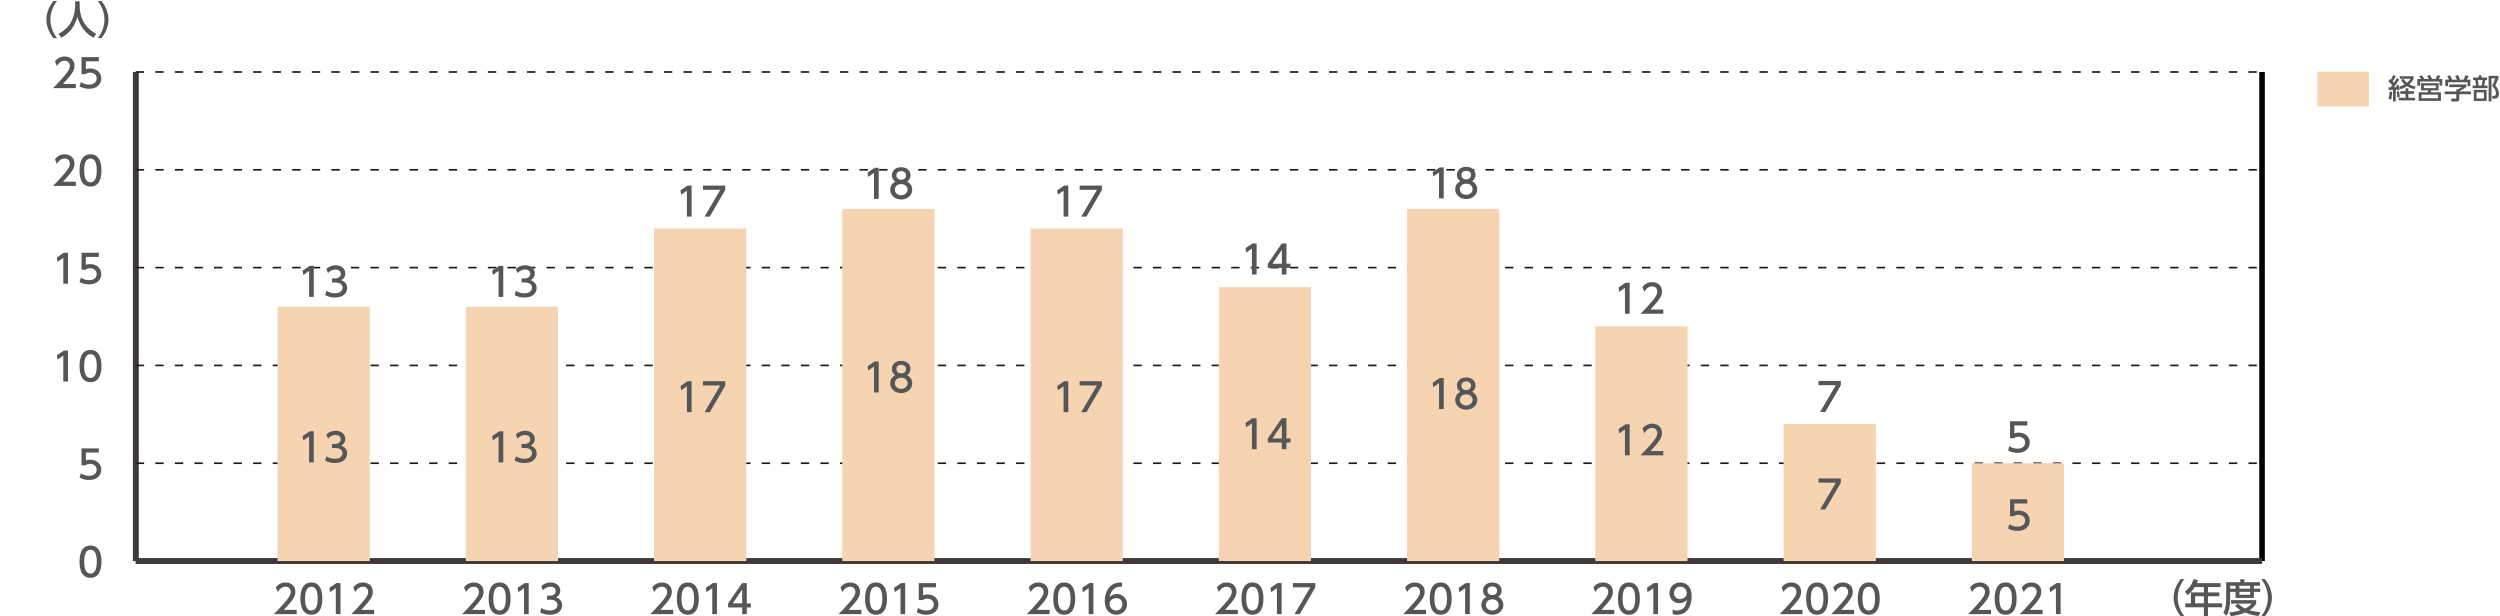 <?xml version="1.0" encoding="utf-8"?>
<!-- Generator: Adobe Illustrator 26.3.1, SVG Export Plug-In . SVG Version: 6.00 Build 0)  -->
<svg version="1.1" id="レイヤー_1" xmlns="http://www.w3.org/2000/svg" xmlns:xlink="http://www.w3.org/1999/xlink" x="0px"
	 y="0px" width="1192.87px" height="294.09px" viewBox="0 0 1192.87 294.09" style="enable-background:new 0 0 1192.87 294.09;"
	 xml:space="preserve">
<style type="text/css">
	.st0{fill:#F6D4B1;}
	.st1{fill:#555657;}
	.st2{fill-rule:evenodd;clip-rule:evenodd;fill:none;stroke:#3E3A39;stroke-width:2.667;stroke-miterlimit:10;}
	.st3{fill:none;stroke:#000000;stroke-width:2.667;stroke-miterlimit:10;}
	
		.st4{fill-rule:evenodd;clip-rule:evenodd;fill:none;stroke:#231815;stroke-width:0.8;stroke-miterlimit:10;stroke-dasharray:4,5.334;}
</style>
<rect x="1105.71" y="34.16" class="st0" width="24.63" height="16.63"/>
<g>
	<path class="st1" d="M1139.67,41.67c0.33,0,0.4,0,1.04-0.01c0.27-0.32,0.56-0.73,0.77-1.03c-0.96-1.09-1.48-1.45-1.87-1.71
		l0.69-1.19c0.21,0.16,0.28,0.21,0.43,0.33c0.15-0.21,0.71-1.09,1.2-2.21l1.23,0.44c-0.33,0.65-0.83,1.61-1.51,2.57
		c0.39,0.36,0.52,0.52,0.61,0.63c0.52-0.79,0.79-1.19,1.35-2.17l1.19,0.57c-0.67,1.09-2.08,3.11-2.56,3.71l1.33-0.05
		c-0.13-0.48-0.16-0.55-0.24-0.79l1.01-0.37c0.27,0.69,0.55,1.57,0.69,2.39l-1.13,0.36c-0.03-0.21-0.04-0.31-0.07-0.48
		c-0.16,0.01-0.6,0.05-0.72,0.07v5.69h-1.29v-5.6c-0.68,0.05-1.71,0.12-2.05,0.15L1139.67,41.67z M1141.44,43.81
		c-0.03,0.47-0.12,2.28-0.52,3.73l-1.25-0.4c0.35-1.17,0.45-2.05,0.56-3.53L1141.44,43.81z M1144.61,43.47
		c0.24,0.88,0.37,1.67,0.43,2.83l-1.17,0.19c-0.01-0.76-0.15-1.92-0.35-2.73L1144.61,43.47z M1151.8,43.47v1.31h-2.65v1.88h3.2v1.25
		h-7.8v-1.25h3.24v-1.88h-2.49v-1.31h2.49v-1.32h1.36v1.32H1151.8z M1146.76,37.6c0.29,0.43,0.73,1.07,1.71,1.87
		c1.07-0.89,1.41-1.44,1.71-1.89h-5.13v-1.2h6.58v1.2c-0.17,0.41-0.61,1.39-2.03,2.65c1.4,0.81,2.47,0.97,3,1.04l-0.47,1.32
		c-1.88-0.49-2.92-1.03-3.67-1.48c-1.28,0.87-2.35,1.24-3,1.47l-0.67-1.24c0.48-0.13,1.29-0.36,2.52-1.08
		c-0.71-0.65-1.19-1.31-1.69-2.12L1146.76,37.6z"/>
	<path class="st1" d="M1158.93,37.7c-0.08-0.15-0.44-0.81-0.83-1.37l1.28-0.59c0.57,0.91,0.79,1.27,1.09,1.96h1.61
		c0.47-0.73,0.71-1.24,0.97-1.89l1.37,0.49c-0.27,0.59-0.68,1.2-0.83,1.4h1.72v3.17H1164v-1.96h-9.21v1.96h-1.37V37.7h1.75
		c-0.44-0.68-0.71-1.05-0.84-1.24l1.25-0.61c0.28,0.37,0.67,0.89,1.19,1.85H1158.93z M1163.57,43.13h-3.49l-0.31,0.88h4.91v4.11
		h-10.63v-4.11h4.25c0.15-0.28,0.27-0.56,0.33-0.88h-3.43v-3.44h8.36V43.13z M1163.32,45.18h-7.91v1.72h7.91V45.18z M1162.24,40.77
		h-5.68v1.28h5.68V40.77z"/>
	<path class="st1" d="M1176.84,40.29v1.11c-0.76,0.68-2.35,1.71-3.4,2.13v0.11h5.6v1.31h-5.6v2.39c0,0.96-0.96,1.11-1.09,1.11h-2.61
		l-0.25-1.41h2.15c0.37,0,0.37-0.19,0.37-0.43v-1.65h-5.59v-1.31h5.59v-1.04h0.59c0.45-0.15,1.37-0.52,1.97-1.05h-5.93v-1.25
		H1176.84z M1168.51,38.02c-0.28-0.72-0.61-1.32-0.8-1.64l1.29-0.48c0.36,0.51,0.77,1.29,1,2l-0.31,0.12h2.67
		c-0.33-0.77-0.59-1.23-0.91-1.72l1.32-0.51c0.28,0.43,0.8,1.41,1.01,2.08l-0.44,0.15h2.16c0.16-0.31,0.36-0.71,0.88-2.19l1.53,0.45
		c-0.31,0.71-0.48,1.05-0.88,1.73h1.69v3.05h-1.35v-1.79h-9.27v1.79h-1.35v-3.05H1168.51z"/>
	<path class="st1" d="M1182.69,36.99v-1.11h1.35v1.11h2.65v1.21h-0.84c-0.11,0.75-0.33,1.84-0.55,2.64h1.63v1.21h-7.13v-1.21h1.63
		c-0.05-0.95-0.2-1.92-0.39-2.64h-1v-1.21H1182.69z M1186.48,48.15h-6.11v-5.27h6.11V48.15z M1185.19,44.1h-3.51v2.87h3.51V44.1z
		 M1184.04,40.85c0.28-1.01,0.47-2.25,0.53-2.64h-2.29c0.2,0.93,0.32,1.56,0.43,2.64H1184.04z M1187.44,48.38V36.2h4.71v1.13
		c-0.67,1.65-0.75,1.83-1.52,3.43c1.32,1.4,1.72,2.84,1.72,4c0,0.79-0.24,1.48-0.67,1.89c-0.33,0.33-0.77,0.44-1.47,0.44h-0.95
		l-0.17-1.36h0.87c0.39,0,0.96-0.05,0.96-1.17c0-1.39-0.75-2.63-1.83-3.51c0.53-1.03,1.17-2.61,1.48-3.64h-1.77v10.96H1187.44z"/>
</g>
<g>
	<path class="st1" d="M1040.48,294.03c-3.15-3.96-3.34-7.67-3.34-8.85s0.19-4.89,3.34-8.85h1.77c-2,2.54-3.19,5.62-3.19,8.85
		s1.21,6.31,3.19,8.85H1040.48z"/>
	<path class="st1" d="M1059.54,278.24v1.88h-6.01v2.54h5.41v1.83h-5.41v3.38h6.74v1.88h-6.74v4.2h-1.96v-4.2h-8.83v-1.88h2.65v-5.21
		h6.18v-2.54h-4.33c-1.33,2.07-2.43,3.02-3.4,3.83l-1.33-1.66c2.02-1.53,3.42-3.45,4.14-5.97l2.13,0.52
		c-0.24,0.73-0.35,0.97-0.54,1.4H1059.54z M1051.57,284.49h-4.18v3.38h4.18V284.49z"/>
	<path class="st1" d="M1062.22,277.79h6.72v-1.38h1.96v1.38h7.46v1.72h-2.91v1.38h3.02v1.53h-3.02v2.87h-8.75v-2.87h-2.58v3.4
		c0,2.86-0.39,5.84-1.77,7.99l-1.53-1.46c1.12-1.64,1.4-4.12,1.4-6.57V277.79z M1067.98,288.04c0.54,0.54,1.49,1.51,3.28,2.33
		c1.98-0.95,2.61-1.79,3.02-2.35h-9.74v-1.68h11.98v1.68c-0.28,0.49-1.01,1.75-3.17,3.14c1.61,0.47,3.13,0.73,5.19,0.91l-0.86,1.85
		c-0.9-0.09-3.51-0.39-6.42-1.66c-2.84,1.23-5.3,1.55-6.83,1.7l-0.77-1.74c1.03-0.11,2.87-0.28,5.45-1.04
		c-1.72-1.04-2.37-1.79-2.67-2.15L1067.98,288.04z M1064.12,279.51v1.38h2.58v-1.38H1064.12z M1068.52,279.51v1.38h5.13v-1.38
		H1068.52z M1068.52,282.42v1.38h5.13v-1.38H1068.52z"/>
	<path class="st1" d="M1078.94,294.03c2-2.52,3.19-5.62,3.19-8.85s-1.19-6.33-3.19-8.85h1.77c3.02,3.77,3.34,7.41,3.34,8.85
		s-0.32,5.08-3.34,8.85H1078.94z"/>
</g>
<g>
	<path class="st1" d="M25.46,18.18c-3.15-3.96-3.34-7.67-3.34-8.85s0.19-4.89,3.34-8.85h1.77c-2,2.54-3.19,5.62-3.19,8.85
		s1.21,6.31,3.19,8.85H25.46z"/>
	<path class="st1" d="M35.84,0.62h2.18v2.3c0,3.62,1.14,9.7,7.89,13.17L44.63,18c-3.43-1.72-6.42-5.21-7.71-9.93
		c-1.16,4.48-3.96,8.01-7.67,9.93l-1.38-1.87c2.72-1.32,5-3.45,6.33-6.2c1.01-2.07,1.64-4.67,1.64-6.94V0.62z"/>
	<path class="st1" d="M46.65,18.18c2-2.52,3.19-5.62,3.19-8.85s-1.19-6.33-3.19-8.85h1.77c3.02,3.77,3.34,7.41,3.34,8.85
		s-0.32,5.08-3.34,8.85H46.65z"/>
</g>
<g>
	<line class="st2" x1="64.77" y1="267.7" x2="1079.33" y2="267.7"/>
	<g>
		<g>
			<line class="st2" x1="64.77" y1="267.7" x2="64.77" y2="34.35"/>
			<line class="st3" x1="1079.33" y1="267.7" x2="1079.33" y2="34.35"/>
		</g>
	</g>
</g>
<g>
	<g>
		<g>
			<path class="st1" d="M37.95,267.99c0-1.44,0-7.69,5.23-7.69s5.23,6.27,5.23,7.69c0,1.44,0,7.71-5.23,7.71
				S37.95,269.42,37.95,267.99z M46.18,267.99c0-2.85-0.54-5.67-3-5.67s-3,2.84-3,5.67c0,3,0.62,5.69,3,5.69
				C45.63,273.68,46.18,270.8,46.18,267.99z"/>
		</g>
		<g>
			<path class="st1" d="M47.15,215.94h-6.18v3.79c0.47-0.17,1.06-0.37,2.13-0.37c3.17,0,5.23,2.11,5.23,4.76
				c0,2.33-1.68,4.91-5.84,4.91c-1.64,0-3.08-0.37-4.53-1.16l0.62-2.03c1.19,0.8,2.46,1.18,3.9,1.18c2.85,0,3.64-1.68,3.64-2.91
				c0-1.74-1.42-2.78-3.15-2.78c-0.77,0-1.55,0.21-2.13,0.71H38.9v-8.1h8.25V215.94z"/>
		</g>
		<g>
			<path class="st1" d="M30.48,167.26h1.96v14.8H30.2v-12.37l-2.76,1.9l-0.3-2.07L30.48,167.26z"/>
			<path class="st1" d="M37.95,174.65c0-1.44,0-7.69,5.23-7.69s5.23,6.27,5.23,7.69c0,1.44,0,7.71-5.23,7.71
				S37.95,176.08,37.95,174.65z M46.17,174.65c0-2.85-0.54-5.67-3-5.67s-3,2.84-3,5.67c0,3,0.62,5.69,3,5.69
				C45.63,180.34,46.17,177.47,46.17,174.65z"/>
		</g>
		<g>
			<path class="st1" d="M30.48,120.59h1.96v14.8H30.2v-12.37l-2.76,1.9l-0.3-2.07L30.48,120.59z"/>
			<path class="st1" d="M47.15,122.6h-6.18v3.79c0.47-0.17,1.06-0.37,2.13-0.37c3.17,0,5.23,2.11,5.23,4.76
				c0,2.33-1.68,4.91-5.84,4.91c-1.64,0-3.08-0.37-4.53-1.16l0.62-2.03c1.19,0.8,2.46,1.18,3.9,1.18c2.85,0,3.64-1.68,3.64-2.91
				c0-1.74-1.42-2.78-3.15-2.78c-0.77,0-1.55,0.21-2.13,0.71H38.9v-8.1h8.25V122.6z"/>
		</g>
		<g>
			<path class="st1" d="M36.19,86.7v2.02h-10.9c1.62-1.62,3.34-3.38,5.24-5.62c2.26-2.65,2.8-3.75,2.8-5c0-1.46-1.01-2.46-2.52-2.46
				c-2.2,0-3.3,1.96-3.66,2.56l-0.93-2.22c1.16-1.53,2.72-2.35,4.65-2.35c2.11,0,4.68,1.21,4.68,4.42c0,2.11-0.88,3.73-5.49,8.66
				H36.19z"/>
			<path class="st1" d="M37.95,81.31c0-1.44,0-7.69,5.23-7.69s5.23,6.27,5.23,7.69c0,1.44,0,7.71-5.23,7.71S37.95,82.75,37.95,81.31
				z M46.17,81.31c0-2.85-0.54-5.67-3-5.67s-3,2.84-3,5.67c0,3,0.62,5.69,3,5.69C45.63,87,46.17,84.13,46.17,81.31z"/>
		</g>
		<g>
			<path class="st1" d="M36.19,40.03v2.02h-10.9c1.62-1.62,3.34-3.38,5.24-5.62c2.26-2.65,2.8-3.75,2.8-5
				c0-1.46-1.01-2.46-2.52-2.46c-2.2,0-3.3,1.96-3.66,2.56l-0.93-2.22c1.16-1.53,2.72-2.35,4.65-2.35c2.11,0,4.68,1.21,4.68,4.42
				c0,2.11-0.88,3.73-5.49,8.66H36.19z"/>
			<path class="st1" d="M47.15,29.27h-6.18v3.79c0.47-0.17,1.06-0.37,2.13-0.37c3.17,0,5.23,2.11,5.23,4.76
				c0,2.33-1.68,4.91-5.84,4.91c-1.64,0-3.08-0.37-4.53-1.16l0.62-2.03c1.19,0.8,2.46,1.18,3.9,1.18c2.85,0,3.64-1.68,3.64-2.91
				c0-1.74-1.42-2.78-3.15-2.78c-0.77,0-1.55,0.21-2.13,0.71H38.9v-8.1h8.25V29.27z"/>
		</g>
	</g>
	<line class="st2" x1="64.77" y1="267.7" x2="64.77" y2="34.35"/>
	<g>
		<g>
			<line class="st2" x1="64.77" y1="267.7" x2="1079.33" y2="267.7"/>
			<line class="st4" x1="64.77" y1="221.03" x2="1079.33" y2="221.03"/>
			<line class="st4" x1="64.77" y1="174.36" x2="1079.33" y2="174.36"/>
			<line class="st4" x1="64.77" y1="127.69" x2="1079.33" y2="127.69"/>
			<line class="st4" x1="64.77" y1="81.02" x2="1079.33" y2="81.02"/>
			<line class="st4" x1="64.77" y1="34.35" x2="1079.33" y2="34.35"/>
		</g>
	</g>
</g>
<g>
	<g>
		<path class="st1" d="M770.24,291v2.02h-10.9c1.62-1.62,3.34-3.38,5.24-5.62c2.26-2.65,2.8-3.75,2.8-5c0-1.46-1.01-2.46-2.52-2.46
			c-2.2,0-3.3,1.96-3.66,2.56l-0.93-2.22c1.16-1.53,2.72-2.35,4.65-2.35c2.11,0,4.68,1.21,4.68,4.42c0,2.11-0.88,3.73-5.49,8.66
			H770.24z"/>
		<path class="st1" d="M772,285.61c0-1.44,0-7.69,5.23-7.69c5.22,0,5.22,6.27,5.22,7.69c0,1.44,0,7.71-5.22,7.71
			C772,293.31,772,287.04,772,285.61z M780.23,285.61c0-2.85-0.54-5.67-3-5.67c-2.46,0-3,2.84-3,5.67c0,3,0.62,5.69,3,5.69
			C779.69,291.3,780.23,288.43,780.23,285.61z"/>
		<path class="st1" d="M789.17,278.22h1.96v14.8h-2.24v-12.37l-2.76,1.9l-0.3-2.07L789.17,278.22z"/>
		<path class="st1" d="M798.1,290.89c0.67,0.28,1.34,0.41,2.07,0.41c3.04,0,4.37-2.24,4.74-5.09c-0.52,0.54-1.53,1.59-3.55,1.59
			c-2.56,0-4.81-1.85-4.81-4.8c0-2.87,2.18-5.08,5.17-5.08c1.62,0,5.45,0.71,5.45,6.76c0,5.08-2.58,8.64-6.92,8.64
			c-1.19,0-1.83-0.24-2.15-0.37V290.89z M801.68,285.83c1.64,0,3.15-1.16,3.15-2.91c0-1.59-1.19-2.99-3.08-2.99
			c-2.07,0-2.99,1.68-2.99,2.99C798.77,284.94,800.24,285.83,801.68,285.83z"/>
	</g>
	<g>
		<path class="st1" d="M950.01,291v2.02h-10.9c1.62-1.62,3.34-3.38,5.24-5.62c2.26-2.65,2.8-3.75,2.8-5c0-1.46-1.01-2.46-2.52-2.46
			c-2.2,0-3.3,1.96-3.66,2.56l-0.93-2.22c1.16-1.53,2.72-2.35,4.65-2.35c2.11,0,4.68,1.21,4.68,4.42c0,2.11-0.88,3.73-5.49,8.66
			H950.01z"/>
		<path class="st1" d="M951.76,285.61c0-1.44,0-7.69,5.23-7.69s5.23,6.27,5.23,7.69c0,1.44,0,7.71-5.23,7.71
			S951.76,287.04,951.76,285.61z M960,285.61c0-2.85-0.54-5.67-3-5.67c-2.46,0-3,2.84-3,5.67c0,3,0.62,5.69,3,5.69
			C959.45,291.3,960,288.43,960,285.61z"/>
		<path class="st1" d="M974.65,291v2.02h-10.9c1.62-1.62,3.34-3.38,5.24-5.62c2.26-2.65,2.8-3.75,2.8-5c0-1.46-1.01-2.46-2.52-2.46
			c-2.2,0-3.3,1.96-3.66,2.56l-0.93-2.22c1.16-1.53,2.72-2.35,4.65-2.35c2.11,0,4.68,1.21,4.68,4.42c0,2.11-0.88,3.73-5.49,8.66
			H974.65z"/>
		<path class="st1" d="M981.26,278.22h1.96v14.8h-2.24v-12.37l-2.76,1.9l-0.3-2.07L981.26,278.22z"/>
	</g>
	<g>
		<path class="st1" d="M680.43,291v2.02h-10.9c1.62-1.62,3.34-3.38,5.24-5.62c2.26-2.65,2.8-3.75,2.8-5c0-1.46-1.01-2.46-2.52-2.46
			c-2.2,0-3.3,1.96-3.66,2.56l-0.93-2.22c1.16-1.53,2.72-2.35,4.65-2.35c2.11,0,4.68,1.21,4.68,4.42c0,2.11-0.88,3.73-5.49,8.66
			H680.43z"/>
		<path class="st1" d="M682.19,285.61c0-1.44,0-7.69,5.23-7.69s5.23,6.27,5.23,7.69c0,1.44,0,7.71-5.23,7.71
			S682.19,287.04,682.19,285.61z M690.42,285.61c0-2.85-0.54-5.67-3-5.67s-3,2.84-3,5.67c0,3,0.62,5.69,3,5.69
			C689.88,291.3,690.42,288.43,690.42,285.61z"/>
		<path class="st1" d="M699.36,278.22h1.96v14.8h-2.24v-12.37l-2.76,1.9l-0.3-2.07L699.36,278.22z"/>
		<path class="st1" d="M717.32,288.67c0,2.72-2.39,4.65-5.26,4.65c-2.87,0-5.26-1.92-5.26-4.65c0-2.03,1.27-3.32,2.44-3.9
			c-1.1-0.67-1.62-1.87-1.62-3c0-2.2,1.74-3.84,4.44-3.84c2.69,0,4.44,1.64,4.44,3.84c0,1.14-0.52,2.33-1.62,3
			C716.05,285.35,717.32,286.63,717.32,288.67z M715.1,288.63c0-1.08-0.75-2.65-3.04-2.65c-2.28,0-3.04,1.55-3.04,2.65
			c0,1.47,1.27,2.67,3.04,2.67S715.1,290.1,715.1,288.63z M714.35,281.86c0-1.38-1.1-2.07-2.3-2.07s-2.3,0.71-2.3,2.05
			c0,0.9,0.52,2.07,2.3,2.07C713.81,283.91,714.35,282.73,714.35,281.86z"/>
	</g>
	<g>
		<path class="st1" d="M590.62,291v2.02h-10.9c1.62-1.62,3.34-3.38,5.24-5.62c2.26-2.65,2.8-3.75,2.8-5c0-1.46-1.01-2.46-2.52-2.46
			c-2.2,0-3.3,1.96-3.66,2.56l-0.93-2.22c1.16-1.53,2.72-2.35,4.65-2.35c2.11,0,4.68,1.21,4.68,4.42c0,2.11-0.88,3.73-5.49,8.66
			H590.62z"/>
		<path class="st1" d="M592.38,285.61c0-1.44,0-7.69,5.23-7.69s5.23,6.27,5.23,7.69c0,1.44,0,7.71-5.23,7.71
			S592.38,287.04,592.38,285.61z M600.61,285.61c0-2.85-0.54-5.67-3-5.67s-3,2.84-3,5.67c0,3,0.62,5.69,3,5.69
			C600.07,291.3,600.61,288.43,600.61,285.61z"/>
		<path class="st1" d="M609.56,278.22h1.96v14.8h-2.24v-12.37l-2.76,1.9l-0.3-2.07L609.56,278.22z"/>
		<path class="st1" d="M627.57,278.22v2.09l-7.39,12.71h-2.48l7.5-12.78h-8.27v-2.02H627.57z"/>
	</g>
	<g>
		<path class="st1" d="M500.82,291v2.02h-10.9c1.62-1.62,3.34-3.38,5.24-5.62c2.26-2.65,2.8-3.75,2.8-5c0-1.46-1.01-2.46-2.52-2.46
			c-2.2,0-3.3,1.96-3.66,2.56l-0.93-2.22c1.16-1.53,2.72-2.35,4.65-2.35c2.11,0,4.68,1.21,4.68,4.42c0,2.11-0.88,3.73-5.49,8.66
			H500.82z"/>
		<path class="st1" d="M502.57,285.61c0-1.44,0-7.69,5.23-7.69s5.23,6.27,5.23,7.69c0,1.44,0,7.71-5.23,7.71
			S502.57,287.04,502.57,285.61z M510.8,285.61c0-2.85-0.54-5.67-3-5.67s-3,2.84-3,5.67c0,3,0.62,5.69,3,5.69
			C510.26,291.3,510.8,288.43,510.8,285.61z"/>
		<path class="st1" d="M519.75,278.22h1.96v14.8h-2.24v-12.37l-2.76,1.9l-0.3-2.07L519.75,278.22z"/>
		<path class="st1" d="M535.31,279.97c-0.43-0.02-0.47-0.04-0.65-0.04c-3.14,0-4.68,2.18-5.28,5.08c0.75-0.82,1.87-1.59,3.55-1.59
			c2.48,0,4.83,1.83,4.83,4.83c0,2.95-2.3,5.06-5.13,5.06c-2.37,0-5.5-1.51-5.5-6.68c0-4.09,2.28-8.71,7.45-8.71
			c0.26,0,0.43,0,0.75,0.04V279.97z M532.63,285.4c-1.44,0-3.21,0.91-3.21,2.78c0,1.55,1.21,3.12,3.15,3.12
			c1.92,0,2.97-1.42,2.97-2.95C535.54,285.74,533.43,285.4,532.63,285.4z"/>
	</g>
	<g>
		<path class="st1" d="M411.01,291v2.02h-10.9c1.62-1.62,3.34-3.38,5.24-5.62c2.26-2.65,2.8-3.75,2.8-5c0-1.46-1.01-2.46-2.52-2.46
			c-2.2,0-3.3,1.96-3.66,2.56l-0.93-2.22c1.16-1.53,2.72-2.35,4.65-2.35c2.11,0,4.68,1.21,4.68,4.42c0,2.11-0.88,3.73-5.49,8.66
			H411.01z"/>
		<path class="st1" d="M412.77,285.61c0-1.44,0-7.69,5.23-7.69s5.23,6.27,5.23,7.69c0,1.44,0,7.71-5.23,7.71
			S412.77,287.04,412.77,285.61z M421,285.61c0-2.85-0.54-5.67-3-5.67s-3,2.84-3,5.67c0,3,0.62,5.69,3,5.69
			C420.45,291.3,421,288.43,421,285.61z"/>
		<path class="st1" d="M429.94,278.22h1.96v14.8h-2.24v-12.37l-2.76,1.9l-0.3-2.07L429.94,278.22z"/>
		<path class="st1" d="M446.61,280.23h-6.18v3.79c0.47-0.17,1.06-0.37,2.13-0.37c3.17,0,5.23,2.11,5.23,4.76
			c0,2.33-1.68,4.91-5.84,4.91c-1.64,0-3.08-0.37-4.53-1.16l0.62-2.03c1.19,0.8,2.46,1.18,3.9,1.18c2.85,0,3.64-1.68,3.64-2.91
			c0-1.74-1.42-2.78-3.15-2.78c-0.77,0-1.55,0.21-2.13,0.71h-1.92v-8.1h8.25V280.23z"/>
	</g>
	<g>
		<path class="st1" d="M321.2,291v2.02h-10.9c1.62-1.62,3.34-3.38,5.24-5.62c2.26-2.65,2.8-3.75,2.8-5c0-1.46-1.01-2.46-2.52-2.46
			c-2.2,0-3.3,1.96-3.66,2.56l-0.93-2.22c1.16-1.53,2.72-2.35,4.65-2.35c2.11,0,4.68,1.21,4.68,4.42c0,2.11-0.88,3.73-5.49,8.66
			H321.2z"/>
		<path class="st1" d="M322.96,285.61c0-1.44,0-7.69,5.23-7.69s5.23,6.27,5.23,7.69c0,1.44,0,7.71-5.23,7.71
			S322.96,287.04,322.96,285.61z M331.19,285.61c0-2.85-0.54-5.67-3-5.67s-3,2.84-3,5.67c0,3,0.62,5.69,3,5.69
			C330.65,291.3,331.19,288.43,331.19,285.61z"/>
		<path class="st1" d="M340.13,278.22h1.96v14.8h-2.24v-12.37l-2.76,1.9l-0.3-2.07L340.13,278.22z"/>
		<path class="st1" d="M354.13,293.02v-3.17h-6.72v-1.88l6.66-9.74h2.26v9.67h1.94v1.96h-1.94v3.17H354.13z M349.65,287.88h4.48
			v-6.64L349.65,287.88z"/>
	</g>
	<g>
		<path class="st1" d="M231.39,291v2.02h-10.9c1.62-1.62,3.34-3.38,5.24-5.62c2.26-2.65,2.8-3.75,2.8-5c0-1.46-1.01-2.46-2.52-2.46
			c-2.2,0-3.3,1.96-3.66,2.56l-0.93-2.22c1.16-1.53,2.72-2.35,4.65-2.35c2.11,0,4.68,1.21,4.68,4.42c0,2.11-0.88,3.73-5.49,8.66
			H231.39z"/>
		<path class="st1" d="M233.15,285.61c0-1.44,0-7.69,5.23-7.69s5.23,6.27,5.23,7.69c0,1.44,0,7.71-5.23,7.71
			S233.15,287.04,233.15,285.61z M241.38,285.61c0-2.85-0.54-5.67-3-5.67s-3,2.84-3,5.67c0,3,0.62,5.69,3,5.69
			C240.84,291.3,241.38,288.43,241.38,285.61z"/>
		<path class="st1" d="M250.32,278.22h1.96v14.8h-2.24v-12.37l-2.76,1.9l-0.3-2.07L250.32,278.22z"/>
		<path class="st1" d="M258.33,290.12c1.19,0.8,2.63,1.18,4.07,1.18c2.65,0,3.6-1.46,3.6-2.72c0-1.31-1.08-2.43-3.53-2.43H261v-1.94
			h1.42c2.02,0,2.74-1.21,2.74-2.2c0-1.42-1.25-2.07-2.46-2.07c-1.4,0-2.71,0.67-3.64,1.72l-0.8-2c1.42-1.25,3.04-1.74,4.46-1.74
			c2.44,0,4.61,1.44,4.61,3.94c0,2.09-1.47,2.86-2.02,3.14c0.77,0.3,2.91,1.12,2.91,3.79c0,2-1.49,4.54-5.82,4.54
			c-1.94,0-3.38-0.47-4.7-1.18L258.33,290.12z"/>
	</g>
	<g>
		<path class="st1" d="M141.58,291v2.02h-10.9c1.62-1.62,3.34-3.38,5.24-5.62c2.26-2.65,2.8-3.75,2.8-5c0-1.46-1.01-2.46-2.52-2.46
			c-2.2,0-3.3,1.96-3.66,2.56l-0.93-2.22c1.16-1.53,2.72-2.35,4.65-2.35c2.11,0,4.68,1.21,4.68,4.42c0,2.11-0.88,3.73-5.49,8.66
			H141.58z"/>
		<path class="st1" d="M143.34,285.61c0-1.44,0-7.69,5.23-7.69s5.23,6.27,5.23,7.69c0,1.44,0,7.71-5.23,7.71
			S143.34,287.04,143.34,285.61z M151.57,285.61c0-2.85-0.54-5.67-3-5.67s-3,2.84-3,5.67c0,3,0.62,5.69,3,5.69
			C151.03,291.3,151.57,288.43,151.57,285.61z"/>
		<path class="st1" d="M160.51,278.22h1.96v14.8h-2.24v-12.37l-2.76,1.9l-0.3-2.07L160.51,278.22z"/>
		<path class="st1" d="M178.54,291v2.02h-10.9c1.62-1.62,3.34-3.38,5.24-5.62c2.26-2.65,2.8-3.75,2.8-5c0-1.46-1.01-2.46-2.52-2.46
			c-2.2,0-3.3,1.96-3.66,2.56l-0.93-2.22c1.16-1.53,2.72-2.35,4.65-2.35c2.11,0,4.68,1.21,4.68,4.42c0,2.11-0.88,3.73-5.49,8.66
			H178.54z"/>
	</g>
</g>
<g>
	<path class="st1" d="M860.05,291v2.02h-10.9c1.62-1.62,3.34-3.38,5.24-5.62c2.26-2.65,2.8-3.75,2.8-5c0-1.46-1.01-2.46-2.52-2.46
		c-2.2,0-3.3,1.96-3.66,2.56l-0.93-2.22c1.16-1.53,2.72-2.35,4.65-2.35c2.11,0,4.68,1.21,4.68,4.42c0,2.11-0.88,3.73-5.49,8.66
		H860.05z"/>
	<path class="st1" d="M861.81,285.61c0-1.44,0-7.69,5.23-7.69s5.23,6.27,5.23,7.69c0,1.44,0,7.71-5.23,7.71
		S861.81,287.04,861.81,285.61z M870.04,285.61c0-2.85-0.54-5.67-3-5.67c-2.46,0-3,2.84-3,5.67c0,3,0.62,5.69,3,5.69
		C869.5,291.3,870.04,288.43,870.04,285.61z"/>
	<path class="st1" d="M884.69,291v2.02h-10.9c1.62-1.62,3.34-3.38,5.24-5.62c2.26-2.65,2.8-3.75,2.8-5c0-1.46-1.01-2.46-2.52-2.46
		c-2.2,0-3.3,1.96-3.66,2.56l-0.93-2.22c1.16-1.53,2.72-2.35,4.65-2.35c2.11,0,4.68,1.21,4.68,4.42c0,2.11-0.88,3.73-5.49,8.66
		H884.69z"/>
	<path class="st1" d="M886.45,285.61c0-1.44,0-7.69,5.23-7.69s5.23,6.27,5.23,7.69c0,1.44,0,7.71-5.23,7.71
		S886.45,287.04,886.45,285.61z M894.68,285.61c0-2.85-0.54-5.67-3-5.67c-2.46,0-3,2.84-3,5.67c0,3,0.62,5.69,3,5.69
		C894.14,291.3,894.68,288.43,894.68,285.61z"/>
</g>
<rect x="132.43" y="146.36" class="st0" width="44" height="121.34"/>
<rect x="222.25" y="146.36" class="st0" width="44" height="121.34"/>
<rect x="312.08" y="109.02" class="st0" width="44" height="158.68"/>
<rect x="401.9" y="99.69" class="st0" width="44" height="168.01"/>
<rect x="491.73" y="109.02" class="st0" width="44" height="158.68"/>
<rect x="581.55" y="137.02" class="st0" width="44" height="130.67"/>
<rect x="671.38" y="99.69" class="st0" width="44" height="168.01"/>
<rect x="761.2" y="155.69" class="st0" width="44" height="112.01"/>
<rect x="851.03" y="202.36" class="st0" width="44" height="65.34"/>
<rect x="940.85" y="221.03" class="st0" width="44" height="46.67"/>
<g>
	<path class="st1" d="M238.17,205.82h1.96v14.8h-2.24v-12.37l-2.76,1.9l-0.3-2.07L238.17,205.82z"/>
	<path class="st1" d="M246.18,217.73c1.19,0.8,2.63,1.18,4.07,1.18c2.65,0,3.6-1.46,3.6-2.72c0-1.31-1.08-2.43-3.53-2.43h-1.47
		v-1.94h1.42c2.02,0,2.74-1.21,2.74-2.2c0-1.42-1.25-2.07-2.46-2.07c-1.4,0-2.71,0.67-3.64,1.72l-0.8-2
		c1.42-1.25,3.04-1.74,4.46-1.74c2.44,0,4.61,1.44,4.61,3.94c0,2.09-1.47,2.86-2.02,3.14c0.77,0.3,2.91,1.12,2.91,3.79
		c0,2-1.49,4.54-5.82,4.54c-1.94,0-3.38-0.47-4.7-1.18L246.18,217.73z"/>
</g>
<g>
	<g>
		<path class="st1" d="M238.17,126.85h1.96v14.8h-2.24v-12.37l-2.76,1.9l-0.3-2.07L238.17,126.85z"/>
		<path class="st1" d="M246.18,138.76c1.19,0.8,2.63,1.18,4.07,1.18c2.65,0,3.6-1.46,3.6-2.72c0-1.31-1.08-2.43-3.53-2.43h-1.47
			v-1.94h1.42c2.02,0,2.74-1.21,2.74-2.2c0-1.42-1.25-2.07-2.46-2.07c-1.4,0-2.71,0.67-3.64,1.72l-0.8-2
			c1.42-1.25,3.04-1.74,4.46-1.74c2.44,0,4.61,1.44,4.61,3.94c0,2.09-1.47,2.86-2.02,3.14c0.77,0.3,2.91,1.12,2.91,3.79
			c0,2-1.49,4.54-5.82,4.54c-1.94,0-3.38-0.47-4.7-1.18L246.18,138.76z"/>
	</g>
</g>
<g>
	<path class="st1" d="M147.75,205.82h1.96v14.8h-2.24v-12.37l-2.76,1.9l-0.3-2.07L147.75,205.82z"/>
	<path class="st1" d="M155.76,217.73c1.19,0.8,2.63,1.18,4.07,1.18c2.65,0,3.6-1.46,3.6-2.72c0-1.31-1.08-2.43-3.53-2.43h-1.47
		v-1.94h1.42c2.02,0,2.74-1.21,2.74-2.2c0-1.42-1.25-2.07-2.46-2.07c-1.4,0-2.71,0.67-3.64,1.72l-0.8-2
		c1.42-1.25,3.04-1.74,4.46-1.74c2.44,0,4.61,1.44,4.61,3.94c0,2.09-1.47,2.86-2.02,3.14c0.77,0.3,2.91,1.12,2.91,3.79
		c0,2-1.49,4.54-5.82,4.54c-1.94,0-3.38-0.47-4.7-1.18L155.76,217.73z"/>
</g>
<g>
	<g>
		<path class="st1" d="M147.76,126.85h1.96v14.8h-2.24v-12.37l-2.76,1.9l-0.3-2.07L147.76,126.85z"/>
		<path class="st1" d="M155.77,138.76c1.19,0.8,2.63,1.18,4.07,1.18c2.65,0,3.6-1.46,3.6-2.72c0-1.31-1.08-2.43-3.53-2.43h-1.47
			v-1.94h1.42c2.02,0,2.74-1.21,2.74-2.2c0-1.42-1.25-2.07-2.46-2.07c-1.4,0-2.71,0.67-3.64,1.72l-0.8-2
			c1.42-1.25,3.04-1.74,4.46-1.74c2.44,0,4.61,1.44,4.61,3.94c0,2.09-1.47,2.86-2.02,3.14c0.77,0.3,2.91,1.12,2.91,3.79
			c0,2-1.49,4.54-5.82,4.54c-1.94,0-3.38-0.47-4.7-1.18L155.77,138.76z"/>
	</g>
</g>
<g>
	<path class="st1" d="M328.04,181.89H330v14.8h-2.24v-12.37l-2.76,1.9l-0.3-2.07L328.04,181.89z"/>
	<path class="st1" d="M346.05,181.89v2.09l-7.39,12.71h-2.48l7.5-12.78h-8.27v-2.02H346.05z"/>
</g>
<g>
	<g>
		<path class="st1" d="M328.04,88.55H330v14.8h-2.24V90.98l-2.76,1.9l-0.3-2.07L328.04,88.55z"/>
		<path class="st1" d="M346.05,88.55v2.09l-7.39,12.71h-2.48l7.5-12.78h-8.27v-2.02H346.05z"/>
	</g>
</g>
<g>
	<path class="st1" d="M417.31,172.47h1.96v14.8h-2.24v-12.37l-2.76,1.9l-0.3-2.07L417.31,172.47z"/>
	<path class="st1" d="M435.27,182.92c0,2.72-2.39,4.65-5.26,4.65s-5.26-1.92-5.26-4.65c0-2.03,1.27-3.32,2.44-3.9
		c-1.1-0.67-1.62-1.87-1.62-3c0-2.2,1.74-3.84,4.44-3.84c2.69,0,4.44,1.64,4.44,3.84c0,1.14-0.52,2.33-1.62,3
		C434,179.6,435.27,180.88,435.27,182.92z M433.05,182.88c0-1.08-0.75-2.65-3.04-2.65c-2.28,0-3.04,1.55-3.04,2.65
		c0,1.47,1.27,2.67,3.04,2.67S433.05,184.36,433.05,182.88z M432.3,176.11c0-1.38-1.1-2.07-2.3-2.07s-2.3,0.71-2.3,2.05
		c0,0.9,0.52,2.07,2.3,2.07C431.76,178.16,432.3,176.98,432.3,176.11z"/>
</g>
<g>
	<g>
		<path class="st1" d="M417.31,80.08h1.96v14.8h-2.24V82.5l-2.76,1.9l-0.3-2.07L417.31,80.08z"/>
		<path class="st1" d="M435.27,90.53c0,2.72-2.39,4.65-5.26,4.65s-5.26-1.92-5.26-4.65c0-2.03,1.27-3.32,2.44-3.9
			c-1.1-0.67-1.62-1.87-1.62-3c0-2.2,1.74-3.84,4.44-3.84c2.69,0,4.44,1.64,4.44,3.84c0,1.14-0.52,2.33-1.62,3
			C434,87.2,435.27,88.49,435.27,90.53z M433.05,90.49c0-1.08-0.75-2.65-3.04-2.65c-2.28,0-3.04,1.55-3.04,2.65
			c0,1.47,1.27,2.67,3.04,2.67S433.05,91.96,433.05,90.49z M432.3,83.71c0-1.38-1.1-2.07-2.3-2.07s-2.3,0.71-2.3,2.05
			c0,0.9,0.52,2.07,2.3,2.07C431.76,85.77,432.3,84.59,432.3,83.71z"/>
	</g>
</g>
<g>
	<path class="st1" d="M507.77,181.89h1.96v14.8h-2.24v-12.37l-2.76,1.9l-0.3-2.07L507.77,181.89z"/>
	<path class="st1" d="M525.78,181.89v2.09l-7.39,12.71h-2.48l7.5-12.78h-8.27v-2.02H525.78z"/>
</g>
<g>
	<g>
		<path class="st1" d="M507.77,88.55h1.96v14.8h-2.24V90.98l-2.76,1.9l-0.3-2.07L507.77,88.55z"/>
		<path class="st1" d="M525.78,88.55v2.09l-7.39,12.71h-2.48l7.5-12.78h-8.27v-2.02H525.78z"/>
	</g>
</g>
<g>
	<path class="st1" d="M597.63,199.53h1.96v14.8h-2.24v-12.37l-2.76,1.9l-0.3-2.07L597.63,199.53z"/>
	<path class="st1" d="M611.63,214.33v-3.17h-6.72v-1.88l6.66-9.74h2.26v9.67h1.94v1.96h-1.94v3.17H611.63z M607.15,209.2h4.48v-6.64
		L607.15,209.2z"/>
</g>
<g>
	<g>
		<path class="st1" d="M597.63,116.17h1.96v14.8h-2.24V118.6l-2.76,1.9l-0.3-2.07L597.63,116.17z"/>
		<path class="st1" d="M611.63,130.97v-3.17h-6.72v-1.88l6.66-9.74h2.26v9.67h1.94v1.96h-1.94v3.17H611.63z M607.15,125.84h4.48
			v-6.64L607.15,125.84z"/>
	</g>
</g>
<g>
	<path class="st1" d="M686.91,180.39h1.96v14.8h-2.24v-12.37l-2.76,1.9l-0.3-2.07L686.91,180.39z"/>
	<path class="st1" d="M704.86,190.84c0,2.72-2.39,4.65-5.26,4.65s-5.26-1.92-5.26-4.65c0-2.03,1.27-3.32,2.44-3.9
		c-1.1-0.67-1.62-1.87-1.62-3c0-2.2,1.74-3.84,4.44-3.84c2.69,0,4.44,1.64,4.44,3.84c0,1.14-0.52,2.33-1.62,3
		C703.59,187.52,704.86,188.81,704.86,190.84z M702.64,190.81c0-1.08-0.75-2.65-3.04-2.65c-2.28,0-3.04,1.55-3.04,2.65
		c0,1.47,1.27,2.67,3.04,2.67S702.64,192.28,702.64,190.81z M701.9,184.03c0-1.38-1.1-2.07-2.3-2.07s-2.3,0.71-2.3,2.05
		c0,0.9,0.52,2.07,2.3,2.07C701.35,186.08,701.9,184.91,701.9,184.03z"/>
</g>
<g>
	<g>
		<path class="st1" d="M686.91,79.88h1.96v14.8h-2.24V82.3l-2.76,1.9l-0.3-2.07L686.91,79.88z"/>
		<path class="st1" d="M704.86,90.33c0,2.72-2.39,4.65-5.26,4.65s-5.26-1.92-5.26-4.65c0-2.03,1.27-3.32,2.44-3.9
			c-1.1-0.67-1.62-1.87-1.62-3c0-2.2,1.74-3.84,4.44-3.84c2.69,0,4.44,1.64,4.44,3.84c0,1.14-0.52,2.33-1.62,3
			C703.6,87.01,704.86,88.29,704.86,90.33z M702.64,90.29c0-1.08-0.75-2.65-3.04-2.65c-2.28,0-3.04,1.55-3.04,2.65
			c0,1.47,1.27,2.67,3.04,2.67S702.64,91.76,702.64,90.29z M701.9,83.52c0-1.38-1.1-2.07-2.3-2.07s-2.3,0.71-2.3,2.05
			c0,0.9,0.52,2.07,2.3,2.07C701.36,85.57,701.9,84.39,701.9,83.52z"/>
	</g>
</g>
<g>
	<path class="st1" d="M775.62,202.45h1.96v14.8h-2.24v-12.37l-2.76,1.9l-0.3-2.07L775.62,202.45z"/>
	<path class="st1" d="M793.65,215.23v2.02h-10.9c1.62-1.62,3.34-3.38,5.24-5.62c2.26-2.65,2.8-3.75,2.8-5
		c0-1.46-1.01-2.46-2.52-2.46c-2.2,0-3.3,1.96-3.66,2.56l-0.93-2.22c1.16-1.53,2.72-2.35,4.65-2.35c2.11,0,4.68,1.21,4.68,4.42
		c0,2.11-0.88,3.73-5.49,8.66H793.65z"/>
</g>
<g>
	<g>
		<path class="st1" d="M775.62,134.91h1.96v14.8h-2.24v-12.37l-2.76,1.9l-0.3-2.07L775.62,134.91z"/>
		<path class="st1" d="M793.65,147.69v2.02h-10.9c1.62-1.62,3.34-3.38,5.24-5.62c2.26-2.65,2.8-3.75,2.8-5
			c0-1.46-1.01-2.46-2.52-2.46c-2.2,0-3.3,1.96-3.66,2.56l-0.93-2.22c1.16-1.53,2.72-2.35,4.65-2.35c2.11,0,4.68,1.21,4.68,4.42
			c0,2.11-0.88,3.73-5.49,8.66H793.65z"/>
	</g>
</g>
<g>
	<g>
		<path class="st1" d="M967.33,240.22h-6.18v3.79c0.47-0.17,1.06-0.37,2.13-0.37c3.17,0,5.22,2.11,5.22,4.76
			c0,2.33-1.68,4.91-5.84,4.91c-1.64,0-3.08-0.37-4.54-1.16l0.62-2.03c1.19,0.8,2.46,1.18,3.9,1.18c2.86,0,3.64-1.68,3.64-2.91
			c0-1.74-1.42-2.78-3.15-2.78c-0.77,0-1.55,0.21-2.13,0.71h-1.92v-8.1h8.25V240.22z"/>
	</g>
</g>
<g>
	<g>
		<path class="st1" d="M878.33,228.3v2.09l-7.39,12.71h-2.48l7.5-12.78h-8.27v-2.02H878.33z"/>
	</g>
</g>
<g>
	<g>
		<path class="st1" d="M967.33,203h-6.18v3.79c0.47-0.17,1.06-0.37,2.13-0.37c3.17,0,5.22,2.11,5.22,4.76
			c0,2.33-1.68,4.91-5.84,4.91c-1.64,0-3.08-0.37-4.54-1.16l0.62-2.03c1.19,0.8,2.46,1.18,3.9,1.18c2.86,0,3.64-1.68,3.64-2.91
			c0-1.74-1.42-2.78-3.15-2.78c-0.77,0-1.55,0.21-2.13,0.71h-1.92v-8.1h8.25V203z"/>
	</g>
</g>
<g>
	<g>
		<path class="st1" d="M878.33,181.77v2.09l-7.39,12.71h-2.48l7.5-12.78h-8.27v-2.02H878.33z"/>
	</g>
</g>
</svg>
